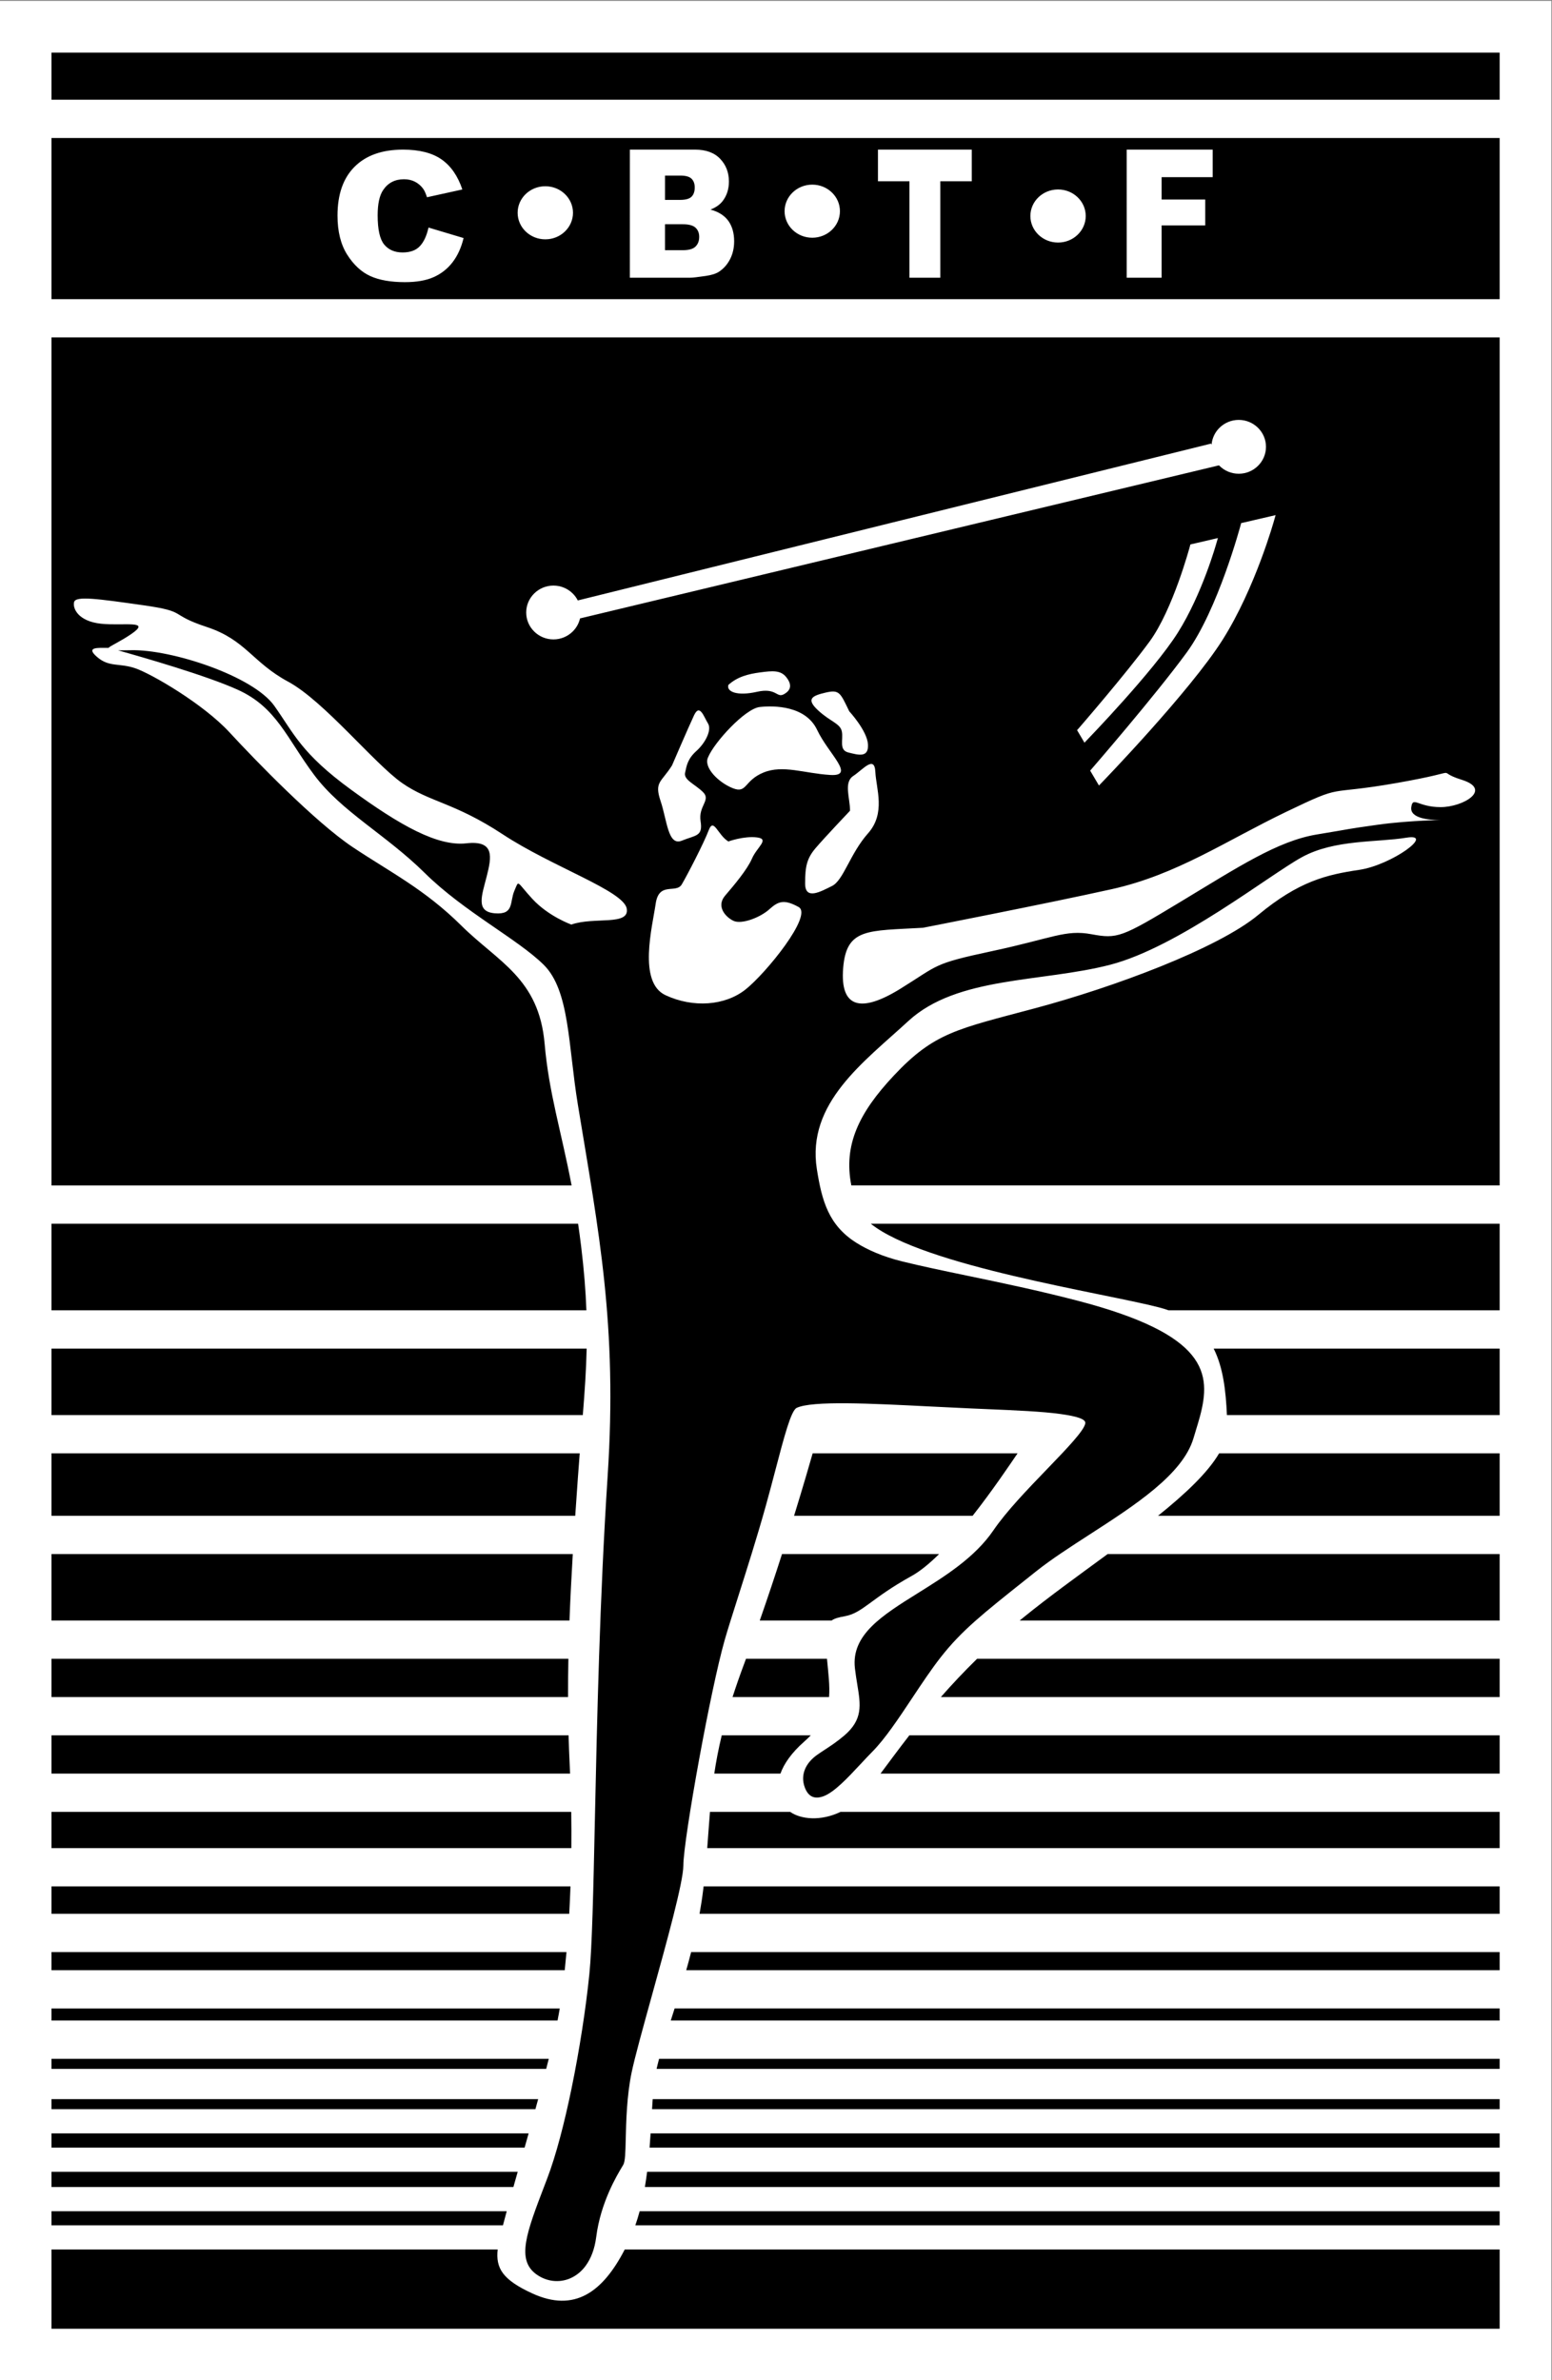 <?xml version="1.0" encoding="UTF-8" standalone="no"?>
<!-- Created with Inkscape (http://www.inkscape.org/) -->

<svg
   version="1.1"
   id="svg1"
   width="360"
   height="552"
   viewBox="0 0 360 552"
   sodipodi:docname="CBTF logo (vector72).svg"
   inkscape:version="1.3 (0e150ed, 2023-07-21)"
   xmlns:inkscape="http://www.inkscape.org/namespaces/inkscape"
   xmlns:sodipodi="http://sodipodi.sourceforge.net/DTD/sodipodi-0.dtd"
   xmlns="http://www.w3.org/2000/svg"
   xmlns:svg="http://www.w3.org/2000/svg">
  <rect x="0" y="0" width="360" height="552" fill="#808080" stroke="none"/>
  <defs
     id="defs1" />
  <sodipodi:namedview
     id="namedview1"
     pagecolor="#ffffff"
     bordercolor="#000000"
     borderopacity="0.25"
     inkscape:showpageshadow="2"
     inkscape:pageopacity="0.0"
     inkscape:pagecheckerboard="0"
     inkscape:deskcolor="#d1d1d1"
     inkscape:zoom="1.4836957"
     inkscape:cx="180.29304"
     inkscape:cy="276"
     inkscape:window-width="1392"
     inkscape:window-height="1052"
     inkscape:window-x="0"
     inkscape:window-y="0"
     inkscape:window-maximized="0"
     inkscape:current-layer="layer-Pr9" />
  <g
     id="layer-Pr9"
     inkscape:groupmode="layer"
     inkscape:label="Layer 1"
     transform="translate(-228,-252)">
    <path
       id="path1"
       d="M 171,603 H 441 V 189 H 171 Z"
       style="fill:#ffffff;fill-opacity:1;fill-rule:evenodd;stroke:none"
       transform="matrix(1.333,0,0,-1.333,0,1056)" />
    <path
       id="path2"
       d="m 180,594 h 252 v -8.201 H 180 Z m 96.781,-247.617 c 1.722,26.246 -1.552,42.479 -5.181,64.572 -1.7,10.355 -1.417,19.87 -5.949,24.347 -4.532,4.478 -13.879,9.236 -20.677,15.952 -6.798,6.716 -14.446,10.634 -19.262,17.071 -4.815,6.436 -6.514,11.754 -13.313,14.832 -5.483,2.483 -16.675,5.693 -20.802,6.842 0.587,-0.003 1.331,0.007 2.261,0.029 6.998,0.165 21.218,-4.468 24.914,-9.673 3.43,-4.832 4.681,-8.257 13.33,-14.572 8.648,-6.314 15.129,-9.911 20.093,-9.352 4.965,0.559 4.393,-2.381 3.544,-5.738 -0.85,-3.359 -1.984,-6.157 1.415,-6.437 3.398,-0.279 2.549,1.959 3.398,3.918 0.85,1.959 0.284,1.679 3.116,-1.399 2.833,-3.078 6.799,-4.478 6.799,-4.478 3.965,1.4 10.196,-0.279 9.63,2.799 -0.567,3.078 -13.029,7.276 -21.527,12.873 -8.497,5.597 -12.745,5.597 -17.561,8.955 -4.815,3.358 -13.595,14.273 -19.827,17.631 -6.233,3.357 -7.365,7.276 -14.163,9.514 -6.798,2.24 -3.11,2.654 -11.042,3.781 -7.931,1.126 -11.752,1.661 -12.038,0.559 -0.286,-1.102 0.708,-3.349 4.674,-3.772 3.966,-0.422 8.916,0.696 5.234,-1.823 -1.818,-1.242 -3.515,-1.979 -3.942,-2.384 -1.827,0.009 -4.043,0.201 -1.957,-1.59 2.131,-1.828 3.837,-0.985 6.678,-1.97 2.842,-0.985 11.794,-6.192 16.341,-11.118 4.547,-4.927 14.92,-15.624 21.456,-19.986 6.537,-4.363 12.506,-7.318 18.9,-13.652 6.393,-6.335 13.497,-9.15 14.492,-20.551 0.751,-8.6 2.855,-15.042 4.695,-24.655 H 180 V 544.446 H 432 V 396.91 H 319.188 c -1.403,7.043 1.34,12.658 7.362,19.083 7.082,7.556 11.046,8.116 24.643,11.754 13.595,3.638 31.724,10.354 38.805,16.232 7.082,5.876 11.897,6.995 17.562,7.835 5.665,0.84 13.313,6.437 8.214,5.597 -5.099,-0.84 -12.464,-0.28 -18.129,-3.359 -5.665,-3.078 -21.527,-15.671 -33.424,-18.75 -11.896,-3.078 -26.625,-1.958 -35.122,-9.795 -7.701,-7.1 -17.731,-14.257 -15.911,-25.767 0.873,-5.519 2.036,-9.77 6.908,-12.829 1.898,-1.192 4.475,-2.359 7.905,-3.209 3.349,-0.83 7.183,-1.627 11.366,-2.497 5.837,-1.212 12.356,-2.569 19.144,-4.336 22.726,-5.916 23.337,-12.65 21.337,-20.15 -0.217,-0.812 -0.492,-1.712 -0.773,-2.624 l 0.003,-10e-4 -0.362,-1.192 h -8e-4 c -1.873,-6.264 -10.156,-11.613 -18.039,-16.704 -3.38,-2.183 -6.688,-4.319 -9.321,-6.416 l -1.877,-1.494 c -7.432,-5.912 -11.074,-8.808 -14.68,-13.389 -1.646,-2.091 -3.325,-4.616 -4.988,-7.118 -2.394,-3.603 -4.766,-7.17 -6.977,-9.394 -0.623,-0.627 -1.325,-1.38 -2.042,-2.149 -2.215,-2.375 -4.587,-4.917 -6.461,-5.598 -1.45,-0.527 -2.602,-0.185 -3.245,1.543 -0.407,1.094 -0.366,2.145 0.014,3.103 0.395,0.994 1.157,1.868 2.151,2.567 0.417,0.294 0.822,0.56 1.25,0.84 1.022,0.668 2.207,1.444 3.438,2.495 3.282,2.802 2.871,5.306 2.291,8.857 -0.146,0.898 -0.305,1.863 -0.42,2.869 -0.669,5.814 4.728,9.181 10.992,13.09 4.676,2.916 9.87,6.159 13.1,10.89 2.277,3.337 5.955,7.151 9.245,10.562 3.517,3.647 6.575,6.822 6.753,8.076 0.104,0.737 -1.492,1.221 -4.347,1.615 -3.163,0.437 -7.678,0.631 -13.078,0.86 l -2.652,0.114 c -2.276,0.1 -4.55,0.215 -6.806,0.328 h -0.003 c -10.521,0.533 -20.638,1.043 -23.338,-0.239 -0.983,-0.467 -2.168,-4.971 -3.745,-10.979 -0.488,-1.86 -1.016,-3.865 -1.623,-6.049 -1.505,-5.404 -3.351,-11.207 -4.853,-15.933 -0.981,-3.086 -1.819,-5.717 -2.308,-7.438 -1.235,-4.343 -2.977,-12.727 -4.436,-20.699 -1.532,-8.368 -2.755,-16.267 -2.755,-18.52 0,-2.866 -2.893,-13.302 -5.446,-22.521 -1.575,-5.687 -3.023,-10.91 -3.563,-13.522 -0.839,-4.056 -0.946,-8.541 -1.02,-11.662 -0.052,-2.211 -0.092,-3.792 -0.43,-4.376 l -0.007,-0.007 -0.185,-0.31 -0.003,-0.008 c -0.878,-1.458 -3.747,-6.217 -4.506,-12.206 -0.27,-2.138 -0.941,-3.801 -1.841,-5.024 l 0.003,-0.002 c -0.75,-1.018 -1.665,-1.733 -2.648,-2.164 v -0.004 c -0.994,-0.435 -2.052,-0.577 -3.078,-0.451 -1,0.123 -1.979,0.505 -2.836,1.124 l -0.002,-0.003 c -3.538,2.54 -1.736,7.252 1.399,15.452 l 0.488,1.277 c 1.52,3.988 2.978,9.603 4.214,15.591 1.394,6.765 2.507,14.004 3.105,19.918 0.481,4.75 0.694,14.521 0.965,27.001 0.364,16.843 0.838,38.613 2.22,59.688 z m 42.178,115.719 c 0,2.252 -1.138,4.924 0.568,6.052 1.706,1.126 3.694,3.661 3.837,0.704 0.143,-2.956 1.847,-7.178 -1.278,-10.697 -3.126,-3.519 -4.263,-8.162 -6.253,-9.148 -1.989,-0.985 -4.689,-2.533 -4.689,0.423 0,2.955 0.285,4.362 1.848,6.192 1.564,1.831 5.968,6.475 5.968,6.475 z m 68.371,50.108 4.816,1.119 0.87,0.203 -0.243,-0.853 c -0.008,-0.032 -3.279,-11.813 -8.984,-20.84 -5.695,-9.007 -20.984,-24.805 -21.027,-24.85 l -0.486,-0.502 -0.353,0.598 -0.988,1.673 -0.19,0.32 0.246,0.283 c 0.031,0.035 11.044,12.732 16.549,20.262 5.463,7.473 9.388,22.172 9.399,22.214 l 0.082,0.302 z M 331.648,441.739 c -9.631,-0.56 -13.318,-0.008 -13.884,-7.005 -0.567,-6.997 3.126,-7.822 9.924,-3.625 6.798,4.198 5.523,4.332 16.004,6.572 10.48,2.239 12.737,3.775 17.269,2.936 4.533,-0.84 5.244,-0.558 15.441,5.599 10.197,6.157 16.995,10.634 23.793,11.754 6.799,1.119 4.532,0.84 10.48,1.679 5.948,0.84 12.463,0.84 10.764,0.84 -1.7,0 -5.099,0.28 -4.816,2.239 0.284,1.958 1.134,0 5.099,0 3.966,0 9.064,3.079 3.682,4.757 -5.381,1.679 1.417,1.679 -11.33,-0.56 -12.745,-2.239 -8.781,0 -19.26,-5.037 -10.481,-5.037 -18.978,-10.915 -30.308,-13.433 -11.33,-2.519 -32.857,-6.716 -32.857,-6.716 z m -60.06,56.947 110.194,27.287 0.092,-0.168 c 0.095,1.133 0.602,2.154 1.372,2.916 l 0.005,0.004 c 0.858,0.848 2.044,1.372 3.347,1.372 1.305,0 2.489,-0.524 3.348,-1.372 l 0.004,-0.004 c 0.859,-0.848 1.389,-2.02 1.389,-3.307 0,-1.29 -0.531,-2.459 -1.389,-3.307 l -0.004,-0.005 c -0.859,-0.848 -2.042,-1.372 -3.348,-1.372 -1.303,0 -2.489,0.524 -3.347,1.372 l -0.005,0.005 -0.084,0.085 -111.187,-26.631 c -0.2,-0.877 -0.65,-1.662 -1.274,-2.278 l -0.004,-0.004 c -0.859,-0.848 -2.044,-1.372 -3.349,-1.372 -1.303,0 -2.489,0.524 -3.347,1.372 l -0.004,0.004 c -0.859,0.848 -1.389,2.017 -1.389,3.307 0,1.288 0.531,2.459 1.389,3.308 l 0.004,0.004 c 0.858,0.848 2.044,1.372 3.347,1.372 1.304,0 2.49,-0.524 3.349,-1.372 l 0.004,-0.004 c 0.357,-0.353 0.658,-0.761 0.886,-1.21 z m 106.904,9.813 3.603,0.837 0.88,0.205 -0.253,-0.859 c -0.007,-0.025 -2.456,-8.852 -6.735,-15.622 -4.267,-6.752 -15.715,-18.577 -15.747,-18.611 l -0.485,-0.509 -0.357,0.604 -0.739,1.251 -0.193,0.325 0.255,0.283 c 0.023,0.026 8.25,9.51 12.369,15.145 4.076,5.575 7.004,16.54 7.012,16.571 l 0.079,0.308 z m -80.707,-51.746 c -1.847,1.125 -2.558,4.224 -3.41,1.971 -0.852,-2.253 -3.696,-7.741 -4.689,-9.431 -0.994,-1.69 -3.98,0.562 -4.548,-3.378 -0.567,-3.941 -3.124,-13.651 1.707,-15.904 4.83,-2.252 10.373,-1.83 13.925,0.986 3.552,2.814 11.795,12.949 9.236,14.356 -2.558,1.407 -3.551,0.987 -5.114,-0.421 -1.565,-1.409 -4.834,-2.674 -6.253,-1.971 -1.42,0.703 -2.983,2.533 -1.42,4.363 1.563,1.83 3.837,4.504 4.689,6.475 0.852,1.971 3.126,3.379 0.852,3.66 -2.274,0.28 -4.973,-0.704 -4.973,-0.704 z m -9.804,13.23 c -1.848,-2.957 -3.125,-2.816 -1.989,-6.194 1.137,-3.377 1.279,-7.883 3.695,-6.896 2.415,0.985 3.695,0.705 3.268,3.378 -0.425,2.674 1.847,3.658 0.427,5.066 -1.422,1.409 -3.41,2.112 -3.126,3.379 0.283,1.268 0.427,2.394 1.989,3.801 1.562,1.407 2.699,3.659 1.989,4.785 -0.71,1.126 -1.421,3.519 -2.416,1.407 -0.995,-2.112 -3.836,-8.726 -3.836,-8.726 z m 9.804,14.004 c 1.562,1.408 3.409,1.9 5.541,2.181 2.132,0.281 3.552,0.423 4.547,-0.844 0.996,-1.267 0.854,-2.253 -0.425,-2.956 -1.279,-0.704 -1.279,1.195 -4.689,0.421 -3.411,-0.774 -5.329,8e-4 -4.973,1.197 z m 21.03,-4.574 c -1.562,3.237 -1.706,3.8 -4.122,3.237 -2.415,-0.564 -3.409,-1.128 -1.278,-3.098 2.13,-1.97 3.836,-2.252 4.119,-3.659 0.285,-1.407 -0.568,-3.237 1.137,-3.66 1.707,-0.423 3.552,-0.984 3.411,1.407 -0.142,2.393 -3.268,5.772 -3.268,5.772 z m -24.557,-8.011 c 1.06,2.589 6.444,8.467 8.993,8.746 2.549,0.28 8.001,0.209 9.984,-3.989 1.983,-4.198 6.798,-8.116 2.266,-7.835 -4.532,0.279 -8.215,1.816 -11.615,0.417 -3.398,-1.399 -2.831,-3.703 -5.311,-2.726 -2.48,0.977 -5.171,3.629 -4.317,5.388 z M 432,579.14 V 551.105 H 180 v 28.035 z m 0,-188.888 v -15.069 h -57.604 c -0.53,0.187 -1.088,0.359 -1.676,0.511 -9.598,2.495 -41.04,7.215 -50.149,14.558 z M 273.082,375.183 H 180 v 15.069 h 91.638 c 0.184,-1.252 0.361,-2.556 0.528,-3.923 0.508,-4.159 0.792,-7.784 0.916,-11.146 z M 432,368.525 v -11.565 h -47.458 c -0.192,4.235 -0.648,8.267 -2.305,11.565 z M 272.459,356.959 H 180 v 11.565 h 93.128 c -0.084,-3.812 -0.344,-7.505 -0.669,-11.565 z M 432,350.302 v -10.864 h -59.444 c 4.738,3.809 8.637,7.476 10.629,10.864 z m -91.708,-10.864 h -31.07 c 1.631,5.287 2.78,9.268 3.233,10.864 h 35.659 c -1.415,-2.068 -4.383,-6.497 -7.822,-10.864 z m -69.151,0 H 180 v 10.864 h 91.921 c -0.108,-1.364 -0.215,-2.784 -0.321,-4.272 -0.154,-2.178 -0.309,-4.375 -0.458,-6.592 z M 432,332.781 v -11.565 h -83.517 l 0.585,0.48 c 4.521,3.679 9.721,7.411 14.724,11.085 z M 315.759,321.216 h -12.508 c 1.403,4.016 2.709,7.944 3.873,11.565 h 27.335 c -1.657,-1.638 -3.289,-2.988 -4.794,-3.821 -7.082,-3.918 -8.498,-6.437 -11.614,-6.996 -1.022,-0.183 -1.77,-0.367 -2.293,-0.748 z m -45.618,0 H 180 v 11.565 h 90.714 c -0.228,-3.817 -0.428,-7.676 -0.574,-11.565 z M 432,314.558 v -6.658 h -97.236 c 1.883,2.145 3.971,4.377 6.304,6.658 z m -116.69,-6.658 h -16.794 c 0.567,1.767 1.219,3.649 1.974,5.668 l 0.368,0.99 h 14.089 c 0.239,-2.569 0.52,-4.699 0.362,-6.658 z m -45.423,0 H 180 v 6.658 h 89.948 c -0.043,-2.213 -0.064,-4.434 -0.061,-6.658 z M 432,301.241 v -6.658 H 324.263 c 1.463,1.952 3.106,4.197 5.018,6.658 z m -125.149,-6.658 h -11.516 c 0.312,2.086 0.724,4.274 1.299,6.658 h 15.496 c -0.349,-0.363 -0.735,-0.731 -1.159,-1.105 -2.209,-1.954 -3.509,-3.837 -4.119,-5.553 z m -36.604,0 H 180 v 6.658 h 89.981 c 0.048,-1.766 0.114,-3.535 0.202,-5.303 z M 432,287.923 v -6.306 H 294.109 c 0.17,2.186 0.306,4.251 0.477,6.306 h 13.956 c 1.856,-1.298 5.296,-1.661 8.765,0 z M 270.465,281.617 H 180 v 6.306 h 90.445 c 0.034,-2.14 0.039,-4.247 0.02,-6.306 z M 432,274.959 v -4.766 H 292.773 c 0.25,1.381 0.465,2.781 0.636,4.195 l 0.068,0.57 z M 270.093,270.193 H 180 v 4.766 h 90.313 c -0.059,-1.635 -0.134,-3.226 -0.22,-4.766 z M 432,263.536 v -3.154 H 290.458 c 0.292,1.032 0.578,2.083 0.852,3.154 z M 269.313,260.381 H 180 v 3.154 h 89.617 c -0.095,-1.093 -0.198,-2.145 -0.304,-3.154 z M 432,253.723 v -2.101 H 287.762 l 0.672,2.101 z M 268.06,251.621 H 180 v 2.101 h 88.445 c -0.107,-0.652 -0.236,-1.354 -0.384,-2.101 z M 432,244.964 v -1.753 H 285.297 c 0.125,0.557 0.272,1.141 0.436,1.753 z m -165.912,-1.753 H 180 v 1.753 h 86.534 z M 432,237.95 V 236.202 H 284.507 l 0.113,1.748 z M 264.21,236.202 H 180 v 1.748 h 84.69 z M 432,231.993 v -2.476 H 284.078 c 0.068,0.838 0.126,1.664 0.178,2.476 z M 262.331,229.517 H 180 v 2.476 h 83.032 z M 432,225.308 v -2.653 H 283.259 c 0.15,0.882 0.28,1.768 0.392,2.653 z M 260.38,222.655 H 180 v 2.653 h 81.132 z M 432,218.446 v -2.447 H 281.599 c 0.279,0.799 0.53,1.616 0.753,2.447 z M 258.564,215.999 H 180 v 2.447 h 79.217 l -0.081,-0.307 c -0.199,-0.76 -0.393,-1.471 -0.572,-2.14 z M 432,211.79 V 198 H 180 v 13.79 h 77.647 c -0.359,-3.237 0.825,-5.259 6.021,-7.643 7.34,-3.367 12.253,0.215 16.087,7.643 z m -186.395,351.772 6.107,-1.826 c -0.41,-1.692 -1.056,-3.103 -1.938,-4.238 -0.882,-1.136 -1.98,-1.992 -3.287,-2.568 -1.308,-0.581 -2.972,-0.867 -4.989,-0.867 -2.452,0 -4.458,0.353 -6.007,1.053 -1.554,0.706 -2.898,1.946 -4.028,3.721 -1.123,1.774 -1.69,4.042 -1.69,6.806 0,3.689 0.992,6.527 2.977,8.502 1.985,1.982 4.794,2.974 8.423,2.974 2.841,0 5.072,-0.566 6.701,-1.702 1.628,-1.136 2.835,-2.879 3.623,-5.23 l -6.154,-1.354 c -0.215,0.679 -0.442,1.178 -0.677,1.494 -0.389,0.524 -0.866,0.929 -1.428,1.215 -0.568,0.285 -1.197,0.424 -1.895,0.424 -1.576,0 -2.788,-0.628 -3.629,-1.883 -0.636,-0.934 -0.955,-2.396 -0.955,-4.394 0,-2.475 0.382,-4.166 1.139,-5.085 0.761,-0.918 1.827,-1.375 3.198,-1.375 1.333,0 2.341,0.369 3.024,1.111 0.683,0.736 1.176,1.81 1.486,3.221 z m 35.041,13.556 h 11.358 c 1.892,0 3.345,-0.535 4.357,-1.599 1.014,-1.063 1.522,-2.382 1.522,-3.948 0,-1.318 -0.362,-2.449 -1.084,-3.393 -0.485,-0.628 -1.189,-1.126 -2.116,-1.489 1.408,-0.384 2.445,-1.048 3.112,-1.982 0.663,-0.938 0.998,-2.117 0.998,-3.532 0,-1.158 -0.238,-2.196 -0.71,-3.118 -0.475,-0.924 -1.12,-1.65 -1.943,-2.19 -0.507,-0.332 -1.275,-0.575 -2.304,-0.726 -1.367,-0.203 -2.272,-0.306 -2.72,-0.306 h -10.472 z m 6.12,-8.743 h 2.637 c 0.947,0 1.605,0.186 1.98,0.555 0.369,0.373 0.553,0.908 0.553,1.603 0,0.648 -0.183,1.158 -0.553,1.521 -0.375,0.368 -1.019,0.549 -1.938,0.549 h -2.678 z m 0,-8.753 h 3.094 c 1.046,0 1.783,0.208 2.207,0.628 0.43,0.419 0.645,0.986 0.645,1.697 0,0.659 -0.21,1.187 -0.635,1.587 -0.425,0.399 -1.166,0.602 -2.231,0.602 h -3.081 z m 37.054,17.495 h 16.326 v -5.505 h -5.48 v -16.778 h -5.371 v 16.778 h -5.475 z m 43.282,0 h 14.966 v -4.79 h -8.887 v -3.89 h 7.588 v -4.499 h -7.588 v -9.105 h -6.078 z m -101.168,-6.369 c 2.658,0 4.815,-2.067 4.815,-4.617 0,-2.55 -2.156,-4.618 -4.815,-4.618 -2.659,0 -4.816,2.068 -4.816,4.618 0,2.55 2.157,4.617 4.816,4.617 z m 46.452,0.28 c 2.659,0 4.816,-2.068 4.816,-4.618 0,-2.55 -2.157,-4.617 -4.816,-4.617 -2.658,0 -4.815,2.067 -4.815,4.617 0,2.55 2.157,4.618 4.815,4.618 z m 42.772,-0.84 c 2.658,0 4.815,-2.067 4.815,-4.617 0,-2.55 -2.157,-4.618 -4.815,-4.618 -2.659,0 -4.816,2.068 -4.816,4.618 0,2.55 2.156,4.617 4.816,4.617"
       style="fill:#000000;fill-opacity:1;fill-rule:evenodd;stroke:none"
       transform="matrix(1.333,0,0,-1.333,0,1056)" />
  </g>
</svg>
